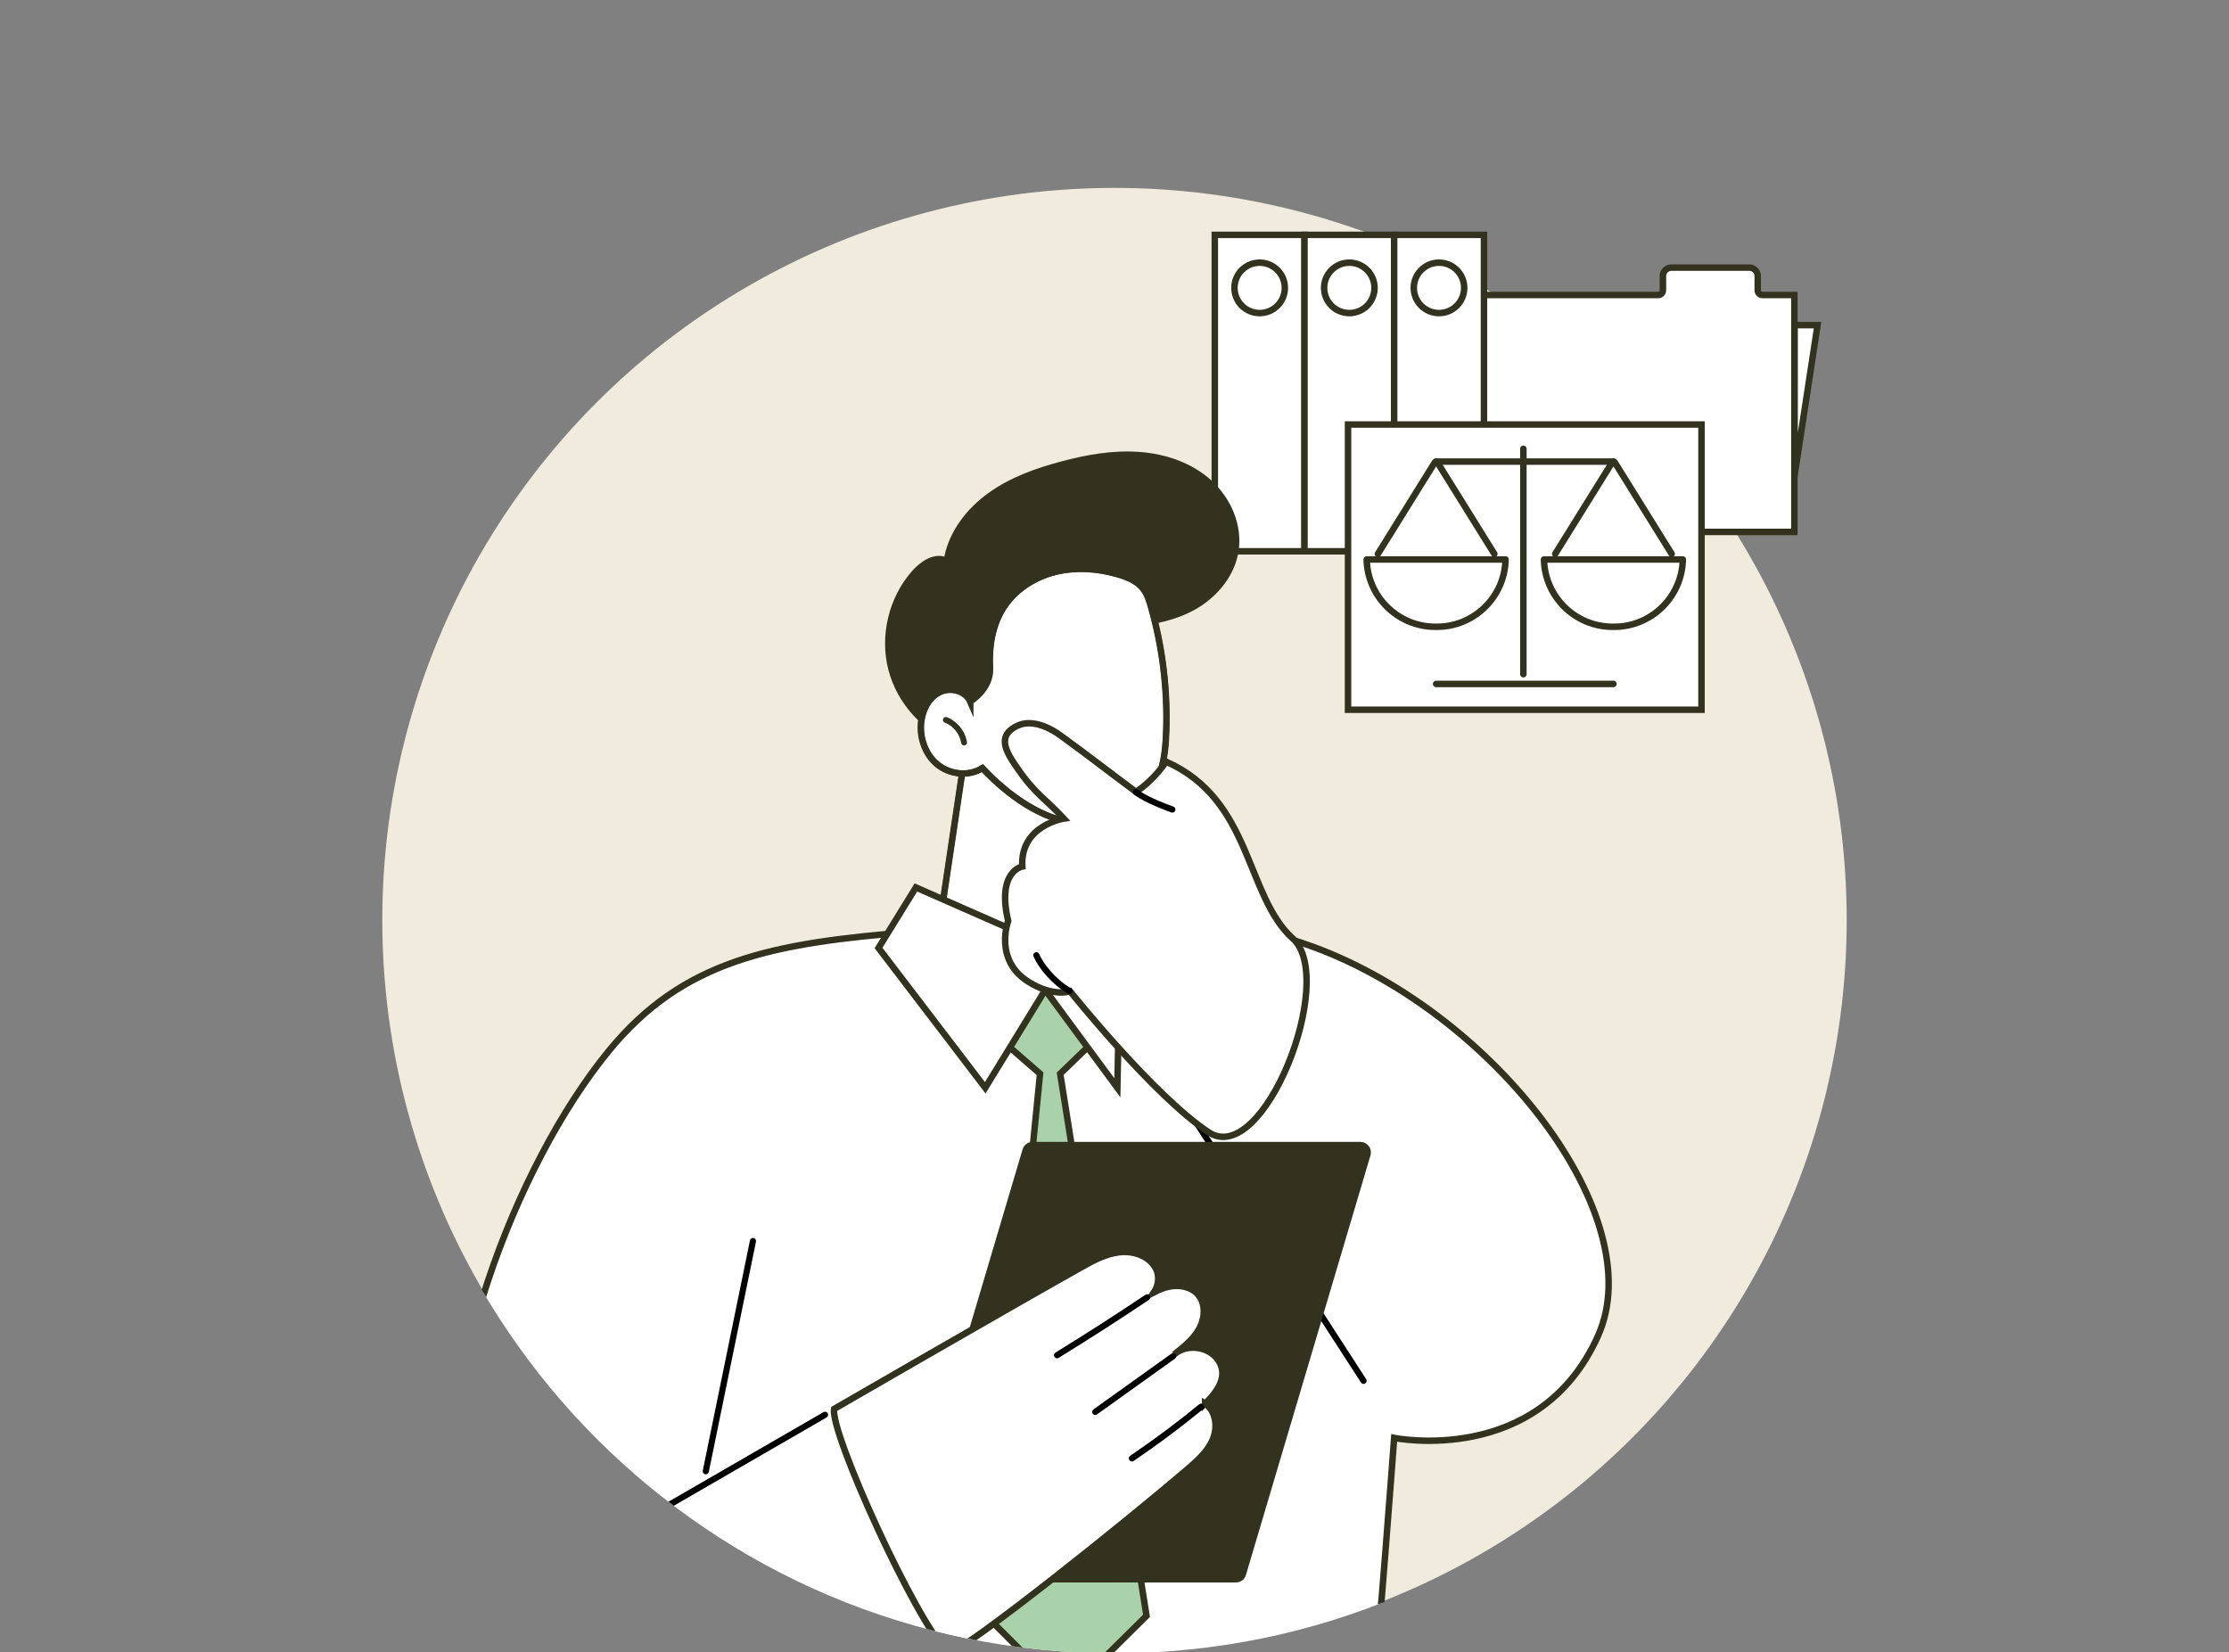<?xml version="1.0" encoding="UTF-8"?><svg id="_レイヤー_2" xmlns="http://www.w3.org/2000/svg" xmlns:xlink="http://www.w3.org/1999/xlink" viewBox="0 0 344 255"><rect x="0" y="0" width="344" height="255" fill="#808080" stroke="none"/><defs><clipPath id="clippath"><rect width="344" height="255" fill="none"/></clipPath><clipPath id="clippath-1"><path d="M285,142.17c0,62.41-50.59,113-113,113s-113-50.59-113-113S113.59,19,176,19c133,0,132,54.06,138.3,110.5.46,4.16-29.3,8.38-29.3,12.66Z" fill="none"/></clipPath></defs><g id="text"><g clip-path="url(#clippath)"><circle cx="172" cy="142" r="113" fill="#f0ebdc"/><g clip-path="url(#clippath-1)"><path d="M227.06,82.1c-1.71,0-3.09-1.39-3.09-3.09v-33.48h31.95c.4,0,.72-.32.72-.72v-2.2c0-.72.59-1.31,1.31-1.31h12.02c.72,0,1.31.59,1.31,1.31v2.2c0,.4.32.72.72.72h4.94v36.57h-49.87Z" fill="#fff"/><path d="M269.96,41.8c.45,0,.81.36.81.81v2.2c0,.67.55,1.22,1.22,1.22h4.44v35.57h-49.37c-1.43,0-2.59-1.16-2.59-2.59v-32.98h31.45c.67,0,1.22-.55,1.22-1.22v-2.2c0-.45.36-.81.81-.81h12.02M269.96,40.8h-12.02c-1,0-1.81.81-1.81,1.81v2.2c0,.12-.1.22-.22.22h-32.45v33.98c0,1.98,1.61,3.59,3.59,3.59h50.37v-37.57h-5.44c-.12,0-.22-.1-.22-.22v-2.2c0-1-.81-1.81-1.81-1.81h0Z" fill="#32321e"/><polygon points="276.96 50.18 280.5 50.18 276.96 73.34 276.96 50.18" fill="#fff"/><path d="M279.92,50.68l-2.46,16.08v-16.08h2.46M281.08,49.68h-4.62v30.24l4.62-30.24h0Z" fill="#32321e"/><path d="M187.48,85.09h13.86v-48.84h-13.86v48.84Z" fill="#fff" stroke="#32321e" stroke-miterlimit="10"/><path d="M194.4,40.54c-2.14,0-3.89,1.74-3.89,3.89s1.74,3.89,3.89,3.89,3.89-1.74,3.89-3.89-1.74-3.89-3.89-3.89Z" fill="none" stroke="#32321e" stroke-miterlimit="10"/><path d="M201.32,85.09h13.86v-48.84h-13.86v48.84Z" fill="#fff" stroke="#32321e" stroke-miterlimit="10"/><path d="M208.24,40.54c-2.14,0-3.89,1.74-3.89,3.89s1.74,3.89,3.89,3.89,3.89-1.74,3.89-3.89-1.74-3.89-3.89-3.89Z" fill="none" stroke="#32321e" stroke-miterlimit="10"/><path d="M215.16,85.09h13.86v-48.84h-13.86v48.84Z" fill="#fff" stroke="#32321e" stroke-miterlimit="10"/><path d="M222.08,40.54c-2.14,0-3.89,1.74-3.89,3.89s1.74,3.89,3.89,3.89,3.89-1.74,3.89-3.89-1.74-3.89-3.89-3.89Z" fill="none" stroke="#32321e" stroke-miterlimit="10"/><rect x="208.04" y="65.52" width="54.55" height="44.02" fill="#fff"/><path d="M262.09,66.02v43.02h-53.55v-43.02h53.55M263.09,65.02h-55.55v45.02h55.55v-45.02h0Z" fill="#32321e"/><path d="M210.7,86.13c0,5.98,4.85,10.83,10.83,10.83h.23c5.98,0,10.83-4.85,10.83-10.83h-21.88Z" fill="#fff"/><path d="M210.92,86.35c.12,5.75,4.83,10.39,10.6,10.39h.23c5.77,0,10.49-4.64,10.6-10.39h-21.43Z" fill="none" stroke="#32321e" stroke-linecap="round" stroke-linejoin="round"/><path d="M212.65,85.49l8.8-14.15c.08-.13.29-.13.37,0l8.8,14.15" fill="none" stroke="#32321e" stroke-linecap="round" stroke-miterlimit="10"/><path d="M238.06,86.13c0,5.98,4.85,10.83,10.83,10.83h.23c5.98,0,10.83-4.85,10.83-10.83h-21.88Z" fill="#fff"/><path d="M238.28,86.35c.12,5.75,4.83,10.39,10.6,10.39h.23c5.77,0,10.49-4.64,10.6-10.39h-21.43Z" fill="none" stroke="#32321e" stroke-linecap="round" stroke-linejoin="round"/><path d="M240.02,85.49l8.8-14.15c.08-.13.29-.13.37,0l8.8,14.15" fill="none" stroke="#32321e" stroke-linecap="round" stroke-miterlimit="10"/><line x1="221.64" y1="71.24" x2="249" y2="71.24" fill="none" stroke="#32321e" stroke-linecap="round" stroke-miterlimit="10"/><line x1="235.1" y1="104.06" x2="235.1" y2="69.27" fill="none" stroke="#32321e" stroke-linecap="round" stroke-miterlimit="10"/><line x1="221.64" y1="105.56" x2="249" y2="105.56" fill="none" stroke="#32321e" stroke-linecap="round" stroke-miterlimit="10"/><path d="M140.79,143.83c-21.7,1.73-35.36,4.36-46.82,18.35-14.77,18.03-27.08,51.96-23.49,73.37,3.59,21.42,13.43,28.05,26,32.17l-.55,11.58c-.61,12.83,12.08,22.12,24.13,17.65l80.34-37.17c4.88-1.81,13.44,2.83,11.77-2.1.34-.19,2.99-35.75,2.99-35.75,0,0,22.34,4.56,31.46-15.75,8.26-18.38-15.98-49.7-43.87-60.01-10.67-3.94-20.48-4.29-27.28-3.89" fill="#fff" stroke="#32321e" stroke-miterlimit="10"/><polyline points="176.39 149.28 167.64 145.31 170.63 121.13 149.36 113.47 144.88 143.48 142.35 143.62" fill="#fff" stroke="#32321e" stroke-miterlimit="10"/><path d="M167.64,145.76s-.04,0-.06,0c-.25-.03-.42-.26-.39-.5l2.94-23.83-20.41-7.35-4.4,29.47c-.04.25-.27.41-.51.38-.25-.04-.42-.27-.38-.51l4.48-30.01c.02-.13.1-.25.21-.32.12-.07.26-.08.38-.04l21.27,7.65c.2.07.32.27.29.48l-2.98,24.18c-.03.23-.22.39-.45.39Z" fill="#32321e"/><path d="M185.61,93.34c2.8-1.92,4.99-4.87,5.53-8.23.65-4.02-1.17-8.22-4.18-10.95-3.01-2.74-7.08-4.12-11.13-4.41-4.05-.3-8.12.42-12.05,1.47-3.95,1.05-7.87,2.46-11.19,4.84-3.33,2.38-6.03,5.83-6.85,9.84-1.87-.49-3.74.82-5.02,2.28-3.57,4.07-4.97,9.95-3.62,15.19,1.35,5.24,5.42,9.7,10.52,11.52,5.94,2.12,12.8.61,17.96-3.03,4.21-2.97,7.37-7.21,9.62-11.81,1.07-2.19,1.03-3.35,3.51-3.9,2.45-.54,4.82-1.37,6.91-2.8Z" fill="#32321e"/><path d="M149.74,108.29c-.73-1.69-3.06-2.27-4.71-1.46s-2.61,2.64-2.85,4.47c-.32,2.46.57,5.12,2.49,6.69,1.92,1.57,4.85,1.89,6.94.56,3.86,4.13,9.32,8.14,14.96,8.52,3.17.21,6.54-.32,9.01-2.33,1.72-1.4,2.86-3.42,3.51-5.54.65-2.12.84-4.36.9-6.58.19-6.4-.61-12.82-2.36-18.98-.28-.99-.6-2.01-1.25-2.82-.91-1.14-2.34-1.73-3.73-2.15-3.19-.94-6.63-1.2-9.86-.38-3.23.82-6.22,2.77-7.99,5.59-1.7,2.71-2.19,6.03-2.02,9.23.17,3.24-3.04,5.15-3.04,5.15Z" fill="#fff" stroke="#32321e" stroke-miterlimit="10"/><path d="M167.86,127.57c-.46,0-.9-.02-1.32-.05-6.45-.44-12.08-5.33-15.01-8.4-2.18,1.18-5.12.88-7.15-.78-1.97-1.61-3-4.4-2.65-7.1.29-2.2,1.45-4,3.1-4.81,1-.49,2.24-.54,3.32-.14.65.24,1.2.63,1.59,1.12l2.59-4.39c-.17-3.66.55-6.89,2.09-9.35,1.75-2.79,4.76-4.9,8.26-5.79,3.09-.78,6.59-.65,10.1.39,1.3.38,2.92.99,3.96,2.3.69.87,1.03,1.95,1.33,2.97,1.77,6.22,2.57,12.65,2.37,19.11-.06,2.01-.22,4.39-.92,6.69-.74,2.42-2.01,4.41-3.66,5.76-2.42,1.97-5.49,2.47-8,2.47ZM151.61,118.1c.12,0,.24.05.33.14,2.76,2.95,8.33,7.96,14.66,8.38,2.51.17,6.06-.08,8.69-2.23,1.51-1.23,2.68-3.07,3.36-5.32.68-2.21.83-4.5.89-6.46.19-6.37-.6-12.71-2.34-18.84-.28-.98-.58-1.92-1.17-2.66-.88-1.11-2.34-1.65-3.51-1.99-3.36-.99-6.69-1.12-9.62-.38-3.28.83-6.09,2.8-7.72,5.39-1.46,2.33-2.14,5.43-1.95,8.97,0,.09-.02.18-.06.25l-3.04,5.15c-.09.15-.24.23-.42.22-.17-.01-.32-.12-.38-.27-.26-.6-.79-1.08-1.49-1.34-.85-.32-1.83-.28-2.61.11-1.36.67-2.36,2.25-2.6,4.12-.32,2.4.6,4.87,2.33,6.28,1.83,1.5,4.53,1.73,6.41.53.07-.05.16-.07.24-.07Z" fill="#32321e"/><path d="M148.78,115.06c-.22,0-.41-.16-.44-.38-.22-1.4-1.21-2.64-2.53-3.15-.23-.09-.35-.35-.26-.58.09-.23.35-.35.58-.26,1.61.63,2.83,2.14,3.1,3.85.04.25-.13.48-.38.51-.02,0-.05,0-.07,0Z" fill="#32321e"/><polygon points="156.92 149.6 154.06 160.11 160.51 165.72 152.2 249.39 164.51 261.7 176.94 249.39 163.62 165.72 169.43 160.11 163.62 149.6 156.92 149.6" fill="#aad2aa" stroke="#32321e" stroke-miterlimit="10"/><polygon points="141.35 136.97 135.58 146.31 152.05 167.89 161.31 152.79 172.44 167.89 172.89 145.98 169.63 138.73 161.09 145.65 141.35 136.97" fill="#fff" stroke="#32321e" stroke-miterlimit="10"/><path d="M210.44,213.6c-.16,0-.31-.08-.4-.22l-25.61-39.56c-.14-.22-.08-.51.14-.66.22-.14.51-.08.66.14l25.61,39.56c.14.22.08.51-.14.66-.08.05-.17.08-.26.08Z"/><path d="M199.51,144.86c-7.36-6.72-6.24-21.39-19.55-27.31-1.39,2.11-3.63,4.1-4.66,4.66-5.21-3.88-6.81-5.19-11.62-8.69-1.53-1.11-3.57-2.12-5.54-1.85-.95.13-2.2.79-2.72,1.6-1.03,1.61.56,3.78,1.55,5.23,2.73,4.02,4.43,4.83,7.21,7.84,0,0-6.76,1.04-6.41,7.4,0,0-3.99.71-2.18,8.4,0,0-2.26,6.02,3.13,9.39,3.87,2.42,6.42,1.46,6.42,1.46,0,0,12.96,16.21,21.4,21.77,8.44,5.56,19.89-23.61,12.99-29.91Z" fill="#fff" stroke="#32321e" stroke-miterlimit="10"/><path d="M165.05,153.41c-.08,0-.16-.02-.23-.06-2.49-1.41-4.6-4.01-5.32-5.74-.1-.24.01-.52.26-.62.24-.1.52.01.62.26.56,1.36,2.46,3.89,4.91,5.28.23.13.31.42.18.65-.09.15-.25.24-.41.24Z"/><path d="M180.93,125.42c-.05,0-.11,0-.16-.03-.17-.06-4.12-1.45-5.75-2.76-.2-.16-.24-.46-.07-.67.16-.2.46-.24.67-.07,1.5,1.21,5.43,2.59,5.47,2.6.25.09.38.36.29.61-.07.2-.25.32-.45.32Z"/><path d="M209.94,176.24h-50.57c-.72,0-1.36.47-1.56,1.17l-19.21,64.73c-.31,1.05.47,2.1,1.56,2.1h50.57c.72,0,1.36-.47,1.56-1.17l19.21-64.73c.31-1.05-.47-2.1-1.56-2.1Z" fill="#32321e"/><path d="M185.97,216.65c2.17-2.09,3.5-4.37,2.11-6.6-1.39-2.23-4.88-2.75-6.85-1.02,1.46-1.15,2.97-2.35,3.86-3.99.89-1.64,1.01-3.85-.22-5.25-1.08-1.23-2.93-1.54-4.53-1.19-.79.18-1.53.49-2.25.86.7-1.04.89-2.52.3-3.66-1-1.95-3.46-2.78-5.63-2.53-2.18.25-4.15,1.35-6.06,2.42-12.76,7.18-37.97,21.77-37.97,21.77-.66,3.63,12.62,32.86,17.65,37.74,3.25-.98,27.63-20.51,36.86-28.43,1.55-1.33,3.14-2.74,3.93-4.62.79-1.88.5-4.38-1.2-5.52Z" fill="#fff" stroke="#32321e" stroke-miterlimit="10"/><path d="M163.13,209.64c-.16,0-.32-.08-.4-.23-.14-.22-.07-.52.16-.65,4.66-2.87,9.33-5.87,13.88-8.92.22-.15.51-.09.66.13.15.22.09.51-.13.66-4.56,3.06-9.24,6.06-13.91,8.94-.08.05-.16.07-.25.07Z"/><path d="M169.03,218.39c-.15,0-.29-.07-.39-.2-.15-.21-.1-.51.11-.66l12.04-8.61c.21-.15.51-.1.66.11.15.21.1.51-.11.66l-12.04,8.61c-.08.06-.18.09-.28.09Z"/><path d="M174.68,225.56c-.15,0-.3-.07-.39-.21-.15-.22-.09-.51.13-.66,3.65-2.47,7.23-5.15,10.64-7.94.2-.17.5-.14.67.07.17.2.14.5-.07.67-3.43,2.82-7.03,5.51-10.71,8-.08.06-.17.08-.27.08Z"/><path d="M100.27,234.48c-.16,0-.32-.09-.41-.24-.13-.23-.05-.52.17-.65l27.06-15.64c.23-.13.52-.05.65.17.13.23.05.52-.17.65l-27.06,15.64c-.07.04-.16.06-.24.06Z"/><path d="M108.93,227.54s-.06,0-.1,0c-.26-.05-.42-.3-.37-.56l7.28-35.53c.05-.26.3-.42.56-.37.26.05.42.3.37.56l-7.28,35.53c-.05.22-.24.38-.46.38Z"/></g></g></g></svg>